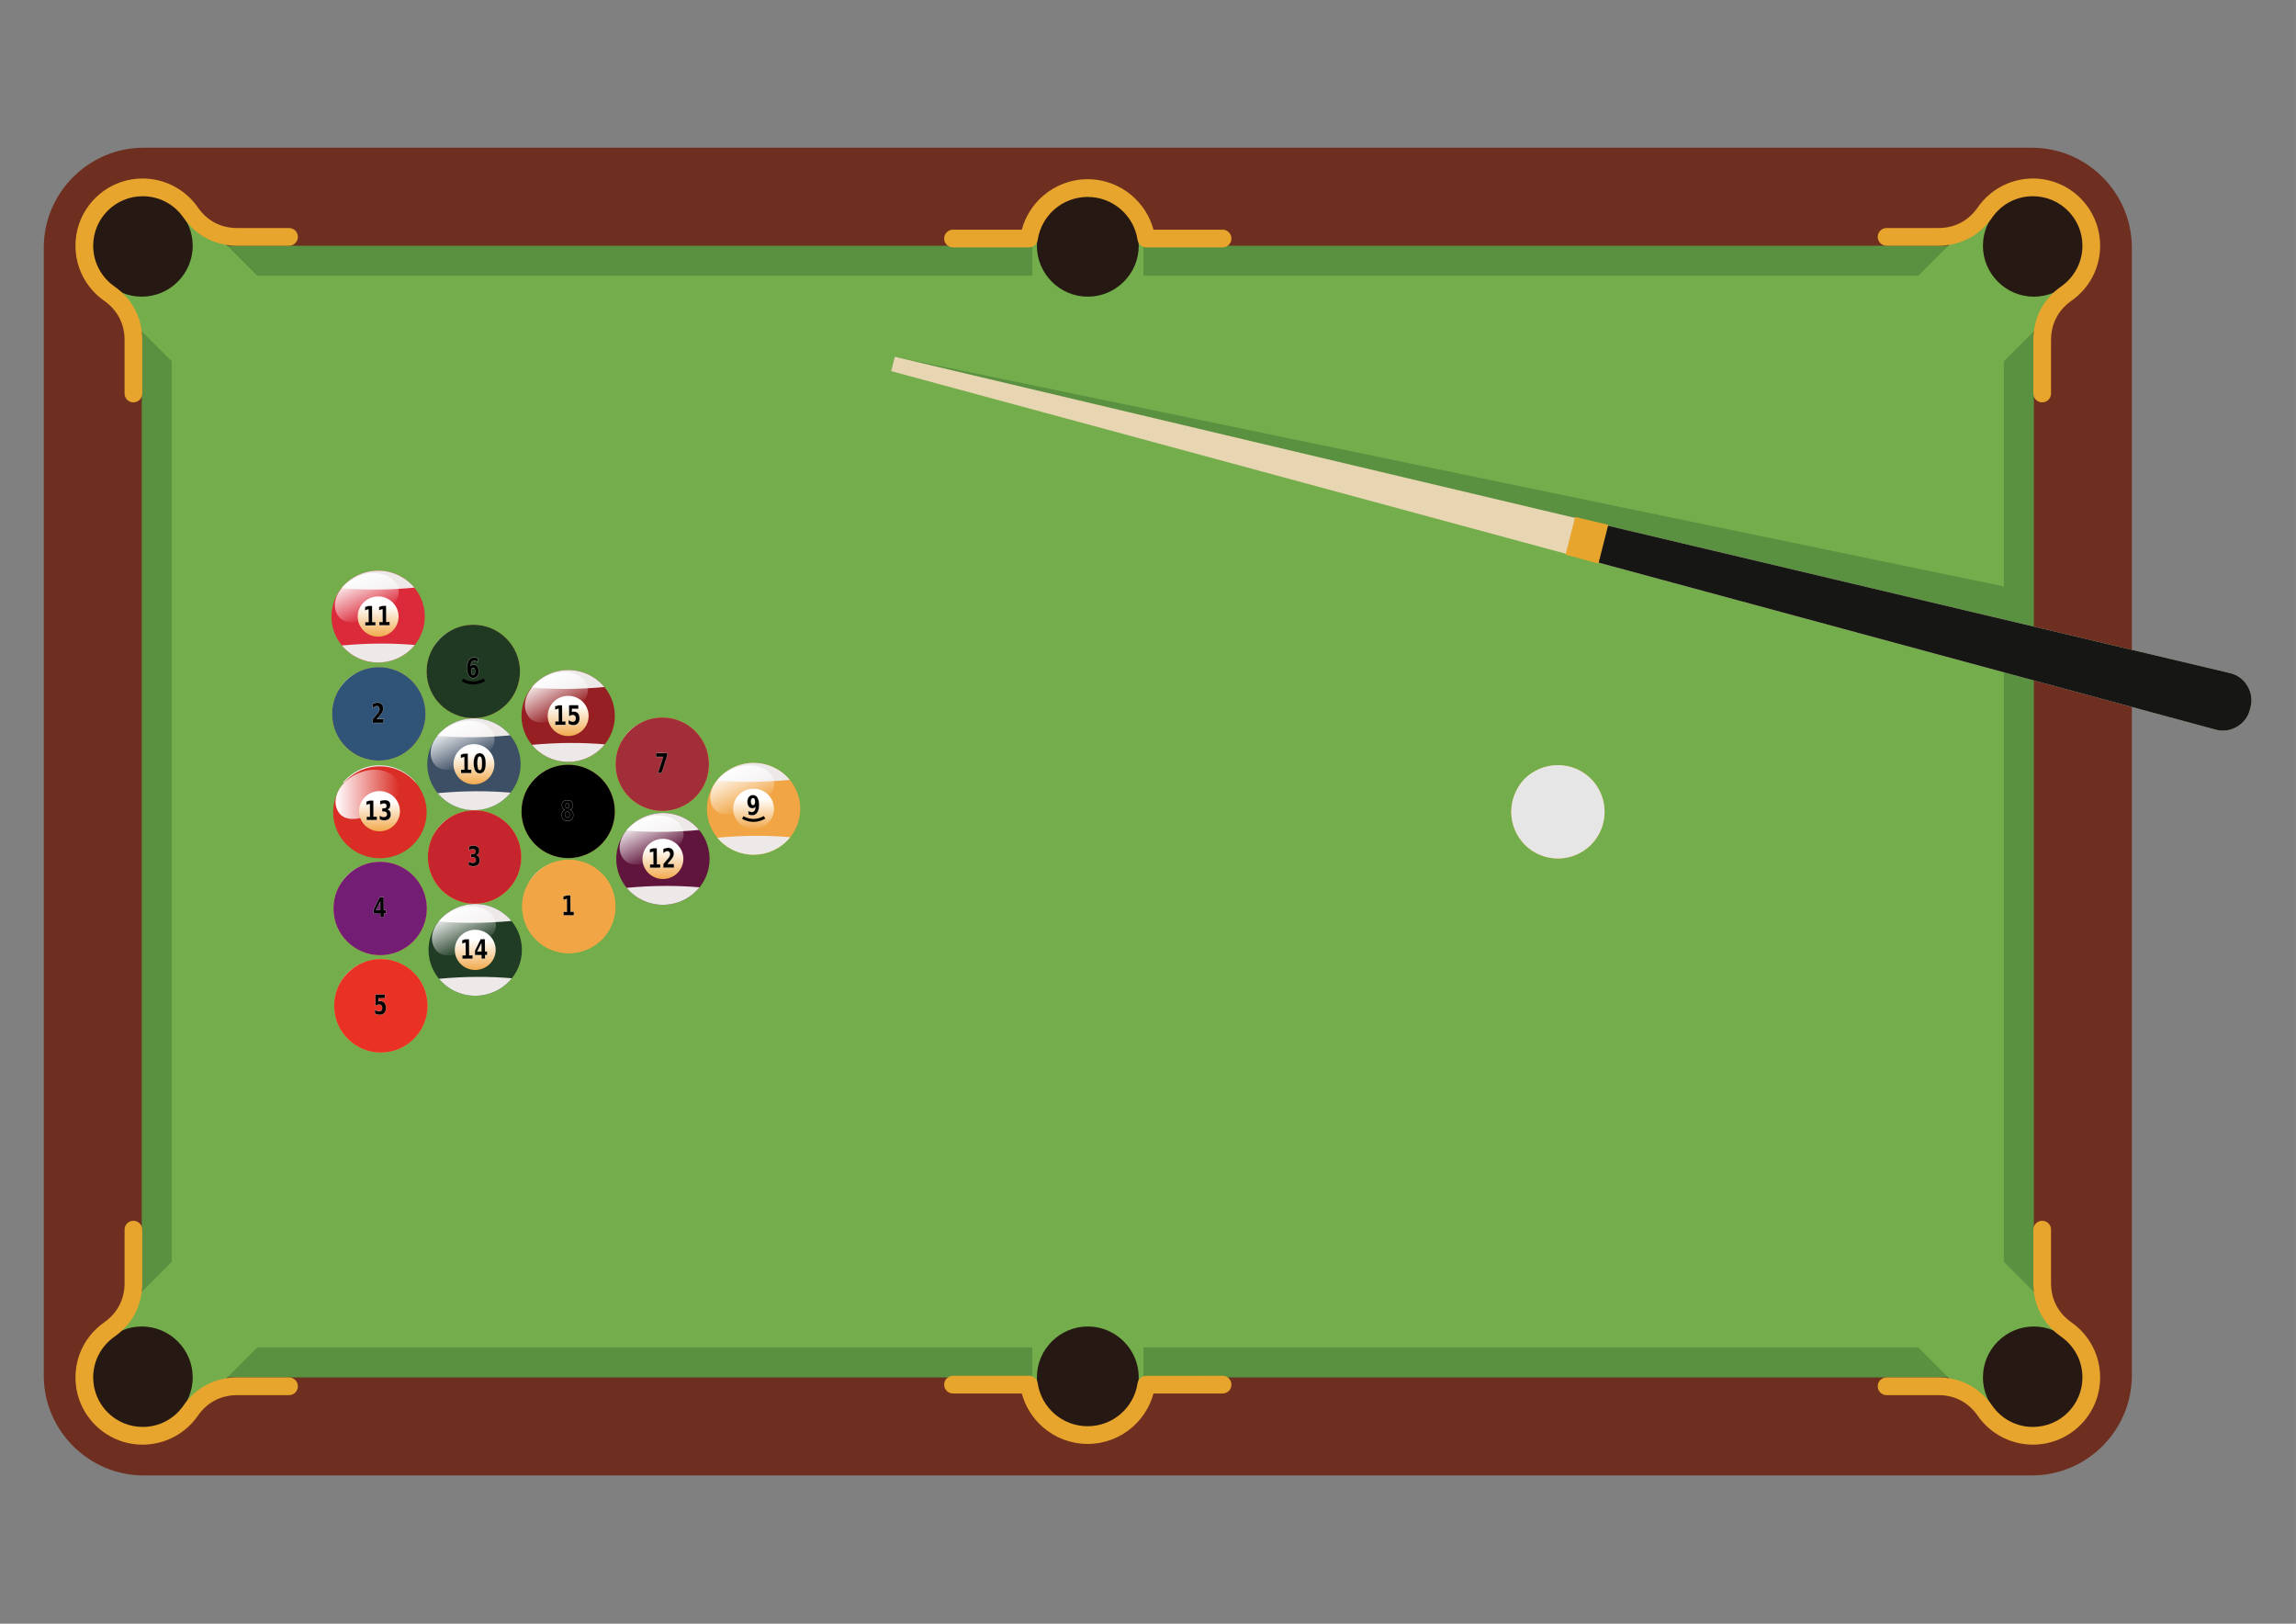 <?xml version="1.0" encoding="UTF-8"?>
<svg width="297mm" height="210mm" version="1.1" viewBox="0 0 1122.5 793.7" xmlns="http://www.w3.org/2000/svg" xmlns:xlink="http://www.w3.org/1999/xlink">
<rect x="0" y="0" width="1122.5" height="793.7" fill="#808080" stroke="none"/>
<defs>
<linearGradient id="ah" x1="-334.29" x2="-334.29" y1="400.93" y2="689.51" gradientTransform="matrix(.076 0 0 .076 209.13 492.04)" gradientUnits="userSpaceOnUse" xlink:href="#a"/>
<linearGradient id="a">
<stop stop-color="#fff" offset="0"/>
<stop stop-color="#f1a544" offset="1"/>
</linearGradient>
<linearGradient id="c" x1="-462.86" x2="-460" y1="-87.638" y2="315.22" gradientTransform="matrix(.069 -.032 .032 .069 204.33 491.17)" gradientUnits="userSpaceOnUse" xlink:href="#b"/>
<linearGradient id="b">
<stop stop-color="#fff" offset="0"/>
<stop stop-color="#fff" stop-opacity="0" offset="1"/>
</linearGradient>
<linearGradient id="u" x1="-462.86" x2="-460" y1="-87.638" y2="315.22" gradientTransform="matrix(.067 -.036 .037 .066 -710.51 425.88)" gradientUnits="userSpaceOnUse" xlink:href="#b"/>
<linearGradient id="y" x1="843.77" x2="956.73" y1="910.65" y2="910.65" gradientTransform="scale(1.144 .874)" gradientUnits="userSpaceOnUse">
<stop stop-color="#fff" offset="0"/>
<stop stop-color="#fff" stop-opacity="0" offset="1"/>
</linearGradient>
<linearGradient id="t" x1="-334.29" x2="-334.29" y1="400.93" y2="689.51" gradientTransform="matrix(.076 0 0 .075 -706.13 422.79)" gradientUnits="userSpaceOnUse" xlink:href="#a"/>
<linearGradient id="w" x1="-462.86" x2="-460" y1="-87.638" y2="315.22" gradientTransform="matrix(.069 -.032 .032 .068 -771.36 585.81)" gradientUnits="userSpaceOnUse" xlink:href="#b"/>
<linearGradient id="v" x1="-334.29" x2="-334.29" y1="400.93" y2="689.51" gradientTransform="matrix(.076 0 0 .075 -770.07 580.49)" gradientUnits="userSpaceOnUse" xlink:href="#a"/>
<linearGradient id="x" x1="-334.29" x2="-334.29" y1="400.93" y2="689.51" gradientTransform="matrix(.076 0 0 .075 -834.14 486.29)" gradientUnits="userSpaceOnUse" xlink:href="#a"/>
<linearGradient id="aa" x1="-462.86" x2="-460" y1="-87.638" y2="315.22" gradientTransform="matrix(.069 -.032 .032 .068 -644.46 524.32)" gradientUnits="userSpaceOnUse" xlink:href="#b"/>
<linearGradient id="z" x1="-334.29" x2="-334.29" y1="400.93" y2="689.51" gradientTransform="matrix(.076 0 0 .075 -642.74 519.88)" gradientUnits="userSpaceOnUse" xlink:href="#a"/>
<linearGradient id="ac" x1="-462.86" x2="-460" y1="-87.638" y2="315.22" gradientTransform="matrix(.069 -.032 .032 .068 -836.99 360.5)" gradientUnits="userSpaceOnUse" xlink:href="#b"/>
<linearGradient id="ab" x1="-334.29" x2="-334.29" y1="400.93" y2="689.51" gradientTransform="matrix(.076 0 0 .075 -834.14 354.73)" gradientUnits="userSpaceOnUse" xlink:href="#a"/>
<linearGradient id="ae" x1="-462.86" x2="-460" y1="-87.638" y2="315.22" gradientTransform="matrix(.069 -.032 .032 .068 -772.23 460.33)" gradientUnits="userSpaceOnUse" xlink:href="#b"/>
<linearGradient id="ad" x1="-334.29" x2="-334.29" y1="400.93" y2="689.51" gradientTransform="matrix(.076 0 0 .075 -770.07 455)" gradientUnits="userSpaceOnUse" xlink:href="#a"/>
<linearGradient id="ag" x1="-462.86" x2="-460" y1="-87.638" y2="315.22" gradientTransform="matrix(.069 -.032 .032 .068 -583.17 490.45)" gradientUnits="userSpaceOnUse" xlink:href="#b"/>
<linearGradient id="af" x1="-334.29" x2="-334.29" y1="400.93" y2="689.51" gradientTransform="matrix(.076 0 0 .075 -581.23 486.44)" gradientUnits="userSpaceOnUse" xlink:href="#a"/>
<linearGradient id="e" x1="-334.29" x2="-334.29" y1="400.93" y2="689.51" gradientTransform="matrix(.076 0 0 .076 -706.58 486.7)" gradientUnits="userSpaceOnUse" xlink:href="#a"/>
<linearGradient id="d" x1="-462.86" x2="-460" y1="-87.638" y2="315.22" gradientTransform="matrix(.069 -.032 .032 .069 -707.99 490.76)" gradientUnits="userSpaceOnUse" xlink:href="#b"/>
<linearGradient id="k" x1="-334.29" x2="-334.29" y1="400.93" y2="689.51" gradientTransform="matrix(.076 0 0 .076 -642.74 455.23)" gradientUnits="userSpaceOnUse" xlink:href="#a"/>
<linearGradient id="j" x1="-462.86" x2="-460" y1="-87.638" y2="315.22" gradientTransform="matrix(.069 -.032 .032 .069 -644.38 458.85)" gradientUnits="userSpaceOnUse" xlink:href="#b"/>
<linearGradient id="i" x1="-334.29" x2="-334.29" y1="400.93" y2="689.51" gradientTransform="matrix(.076 0 0 .076 -770.07 391.62)" gradientUnits="userSpaceOnUse" xlink:href="#a"/>
<linearGradient id="h" x1="-462.86" x2="-460" y1="-87.638" y2="315.22" gradientTransform="matrix(.069 -.032 .032 .069 -772.14 396.13)" gradientUnits="userSpaceOnUse" xlink:href="#b"/>
<linearGradient id="o" x1="-334.29" x2="-334.29" y1="400.93" y2="689.51" gradientTransform="matrix(.076 0 0 .076 -834.14 617.22)" gradientUnits="userSpaceOnUse" xlink:href="#a"/>
<linearGradient id="n" x1="-462.86" x2="-460" y1="-87.638" y2="315.22" gradientTransform="matrix(.069 -.032 .032 .069 -834.64 622.17)" gradientUnits="userSpaceOnUse" xlink:href="#b"/>
<linearGradient id="m" x1="-334.29" x2="-334.29" y1="400.93" y2="689.51" gradientTransform="matrix(.076 0 0 .076 -834.14 551.44)" gradientUnits="userSpaceOnUse" xlink:href="#a"/>
<linearGradient id="l" x1="-462.86" x2="-460" y1="-87.638" y2="315.22" gradientTransform="matrix(.069 -.032 .032 .069 -835.1 556.39)" gradientUnits="userSpaceOnUse" xlink:href="#b"/>
<linearGradient id="g" x1="-334.29" x2="-334.29" y1="400.93" y2="689.51" gradientTransform="matrix(.076 0 0 .076 -770.07 517.11)" gradientUnits="userSpaceOnUse" xlink:href="#a"/>
<linearGradient id="f" x1="-462.86" x2="-460" y1="-87.638" y2="315.22" gradientTransform="matrix(.069 -.032 .032 .069 -771.27 521.61)" gradientUnits="userSpaceOnUse" xlink:href="#b"/>
<linearGradient id="q" x1="-334.29" x2="-334.29" y1="400.93" y2="689.51" gradientTransform="matrix(.076 0 0 .076 -834.14 419.87)" gradientUnits="userSpaceOnUse" xlink:href="#a"/>
<linearGradient id="p" x1="-462.86" x2="-460" y1="-87.638" y2="315.22" gradientTransform="matrix(.069 -.032 .032 .069 -836.01 424.82)" gradientUnits="userSpaceOnUse" xlink:href="#b"/>
<linearGradient id="s" x1="-334.29" x2="-334.29" y1="400.93" y2="689.51" gradientTransform="matrix(.076 0 0 .076 -706.58 550.98)" gradientUnits="userSpaceOnUse" xlink:href="#a"/>
<linearGradient id="r" x1="-462.86" x2="-460" y1="-87.638" y2="315.22" gradientTransform="matrix(.069 -.032 .032 .069 -707.55 555.04)" gradientUnits="userSpaceOnUse" xlink:href="#b"/>
</defs>
<g transform="matrix(1.033 0 0 1.033 -18.711 -13.23)">
<path d="m38.822 663.71v-533.72c0-26.005 21.274-47.282 47.282-47.282h893.68c26.007 0 47.28 21.276 47.28 47.282v533.72c0 26.005-21.272 47.282-47.28 47.282h-893.68c-26.007 0-47.282-21.276-47.282-47.282" fill="#6e2f20" stroke-width="2"/>
<path d="m85.205 664.61v-535.52h895.48v535.52z" fill="#5a9141" stroke-width="2"/>
<path d="m99.399 650.42v-507.14h867.09v507.14z" fill="#74ad4b" stroke-width="2"/>
<path d="m99.399 690.92-40.501-40.499 40.501-40.503 40.499 40.503-40.499 40.499" fill="#74ad4b" stroke-width="2"/>
<path d="m109.31 664.61c0-13.276-10.827-24.101-24.101-24.101-13.278 0-24.103 10.825-24.103 24.101 0 13.274 10.825 24.103 24.103 24.103 13.274 0 24.101-10.829 24.101-24.103" fill="#261913" stroke-width="2"/>
<path d="m77.06 594.68c0-2.318 1.876-4.194 4.191-4.194 2.314 0 4.191 1.876 4.191 4.194v25.317c0 5.193-1.174 10.047-3.42 14.364-2.236 4.296-5.545 8.039-9.819 11.033-3.064 2.146-5.603 5.033-7.357 8.403-1.684 3.232-2.636 6.909-2.636 10.811 0 6.469 2.622 12.327 6.863 16.566 4.239 4.239 10.097 6.861 16.566 6.861 3.942 0 7.637-0.956 10.863-2.646 3.364-1.76 6.249-4.322 8.407-7.431 2.974-4.288 6.729-7.619 11.065-9.887 4.345-2.274 9.219-3.464 14.416-3.464h24.513c2.314 0 4.191 1.876 4.191 4.191s-1.876 4.191-4.191 4.191h-24.513c-3.872 0-7.439 0.854-10.553 2.482-3.124 1.636-5.859 4.074-8.053 7.235-2.92 4.213-6.841 7.689-11.417 10.083-4.423 2.32-9.437 3.628-14.728 3.628-8.783 0-16.736-3.558-22.493-9.315-5.757-5.757-9.317-13.71-9.317-22.493 0-5.289 1.294-10.279 3.582-14.672 2.364-4.54 5.813-8.447 10.011-11.385 3.118-2.186 5.535-4.921 7.167-8.055 1.622-3.118 2.472-6.665 2.472-10.499v-25.317" fill="#e8a52d" stroke-width="2"/>
<path d="m99.399 102.78-40.501 40.501 40.501 40.499 40.499-40.499-40.499-40.501" fill="#74ad4b" stroke-width="2"/>
<path d="m109.31 129.09c0-13.274-10.827-24.103-24.101-24.103-13.278 0-24.103 10.829-24.103 24.103 0 13.276 10.825 24.103 24.103 24.103 13.274 0 24.101-10.827 24.101-24.103" fill="#261913" stroke-width="2"/>
<path d="m77.06 199.02c0 2.312 1.876 4.191 4.191 4.191 2.314 0 4.191-1.878 4.191-4.191v-25.321c0-5.195-1.174-10.049-3.42-14.362-2.236-4.296-5.545-8.039-9.819-11.035-3.064-2.146-5.603-5.031-7.357-8.405-1.684-3.228-2.636-6.907-2.636-10.807 0-6.471 2.622-12.329 6.863-16.568 4.239-4.239 10.097-6.861 16.566-6.861 3.942 0 7.637 0.956 10.863 2.644 3.364 1.76 6.249 4.327 8.407 7.433 2.974 4.288 6.729 7.621 11.065 9.891 4.345 2.27 9.219 3.46 14.416 3.46h24.513c2.314 0 4.191-1.872 4.191-4.191 0-2.312-1.876-4.189-4.191-4.189h-24.513c-3.872 0-7.439-0.854-10.553-2.484-3.124-1.634-5.859-4.074-8.053-7.237-2.92-4.208-6.841-7.687-11.417-10.083-4.423-2.318-9.437-3.628-14.728-3.628-8.783 0-16.736 3.562-22.493 9.319-5.757 5.757-9.317 13.708-9.317 22.493 0 5.289 1.294 10.281 3.582 14.672 2.364 4.54 5.813 8.447 10.011 11.381 3.118 2.186 5.535 4.919 7.167 8.059 1.622 3.116 2.472 6.663 2.472 10.497v25.321" fill="#e8a52d" stroke-width="2"/>
<path d="m966.49 690.92 40.499-40.499-40.499-40.503-40.501 40.503 40.501 40.499" fill="#74ad4b" stroke-width="2"/>
<path d="m1004.8 664.61c0-13.276-10.827-24.101-24.103-24.101-13.274 0-24.103 10.825-24.103 24.101 0 13.274 10.829 24.103 24.103 24.103 13.276 0 24.103-10.829 24.103-24.103" fill="#261913" stroke-width="2"/>
<path d="m988.83 594.68c0-2.318-1.876-4.194-4.189-4.194-2.316 0-4.192 1.876-4.192 4.194v25.317c0 5.193 1.176 10.047 3.422 14.364 2.234 4.296 5.543 8.039 9.819 11.033 3.064 2.146 5.601 5.033 7.359 8.403 1.68 3.232 2.632 6.909 2.632 10.811 0 6.469-2.62 12.327-6.861 16.566-4.239 4.239-10.097 6.861-16.566 6.861-3.945 0-7.639-0.956-10.865-2.646-3.36-1.76-6.249-4.322-8.407-7.431-2.972-4.288-6.731-7.619-11.063-9.887-4.346-2.274-9.217-3.464-14.416-3.464h-24.515c-2.312 0-4.189 1.876-4.189 4.191s1.876 4.191 4.189 4.191h24.515c3.872 0 7.439 0.854 10.553 2.482 3.122 1.636 5.857 4.074 8.051 7.235 2.922 4.213 6.841 7.689 11.417 10.083 4.425 2.32 9.437 3.628 14.73 3.628 8.781 0 16.736-3.558 22.491-9.315 5.755-5.757 9.319-13.71 9.319-22.493 0-5.289-1.294-10.279-3.584-14.672-2.364-4.54-5.813-8.447-10.009-11.385-3.12-2.186-5.535-4.921-7.167-8.055-1.624-3.118-2.474-6.665-2.474-10.499v-25.317" fill="#e8a52d" stroke-width="2"/>
<path d="m966.49 102.78 40.499 40.501-40.499 40.499-40.501-40.499 40.501-40.501" fill="#74ad4b" stroke-width="2"/>
<path d="m1004.8 129.09c0-13.274-10.827-24.103-24.103-24.103-13.274 0-24.103 10.829-24.103 24.103 0 13.276 10.829 24.103 24.103 24.103 13.276 0 24.103-10.827 24.103-24.103" fill="#261913" stroke-width="2"/>
<path d="m988.83 199.02c0 2.312-1.876 4.191-4.189 4.191-2.316 0-4.192-1.878-4.192-4.191v-25.321c0-5.195 1.176-10.049 3.422-14.362 2.234-4.296 5.543-8.039 9.819-11.035 3.064-2.146 5.601-5.031 7.359-8.405 1.68-3.228 2.632-6.907 2.632-10.807 0-6.471-2.62-12.329-6.861-16.568-4.239-4.239-10.097-6.861-16.566-6.861-3.945 0-7.639 0.956-10.865 2.644-3.36 1.76-6.249 4.327-8.407 7.433-2.972 4.288-6.731 7.621-11.063 9.891-4.346 2.27-9.217 3.46-14.416 3.46h-24.515c-2.312 0-4.189-1.872-4.189-4.191 0-2.312 1.876-4.189 4.189-4.189h24.515c3.872 0 7.439-0.854 10.553-2.484 3.122-1.634 5.857-4.074 8.051-7.237 2.922-4.208 6.841-7.687 11.417-10.083 4.425-2.318 9.437-3.628 14.73-3.628 8.781 0 16.736 3.562 22.491 9.319 5.755 5.757 9.319 13.708 9.319 22.493 0 5.289-1.294 10.281-3.584 14.672-2.364 4.54-5.813 8.447-10.009 11.381-3.12 2.186-5.535 4.919-7.167 8.059-1.624 3.116-2.474 6.663-2.474 10.497v25.321" fill="#e8a52d" stroke-width="2"/>
<path d="m506.63 673.12v-43.245h52.632v43.245z" fill="#74ad4b" stroke-width="2"/>
<path d="m557.05 664.61c0-13.276-10.825-24.101-24.103-24.101-13.274 0-24.103 10.825-24.103 24.101 0 13.274 10.829 24.103 24.103 24.103 13.278 0 24.103-10.829 24.103-24.103" fill="#261913" stroke-width="2"/>
<path d="m469.15 672.21c-2.314 0-4.191-1.876-4.191-4.189 0-2.316 1.876-4.192 4.191-4.192h35.944c2.15 0 3.918 1.618 4.162 3.7 0.898 5.739 3.828 10.795 8.029 14.406 4.176 3.592 9.621 5.765 15.578 5.765 5.959 0 11.401-2.172 15.58-5.765 4.232-3.638 7.177-8.745 8.049-14.538 0.312-2.076 2.102-3.566 4.143-3.566l36.102-2e-3c2.314 0 4.192 1.876 4.192 4.192 0 2.312-1.878 4.189-4.192 4.189h-32.708c-1.708 6.341-5.307 11.913-10.151 16.078-5.651 4.857-12.994 7.793-21.014 7.793-8.021 0-15.362-2.936-21.012-7.793-4.847-4.165-8.441-9.737-10.149-16.078h-32.552" fill="#e8a52d" stroke-width="2"/>
<path d="m506.63 163.83v-43.243h52.632v43.243z" fill="#74ad4b" stroke-width="2"/>
<path d="m557.05 129.09c0-13.274-10.825-24.103-24.103-24.103-13.274 0-24.103 10.829-24.103 24.103 0 13.276 10.829 24.103 24.103 24.103 13.278 0 24.103-10.827 24.103-24.103" fill="#261913" stroke-width="2"/>
<path d="m469.15 121.49c-2.314 0-4.191 1.878-4.191 4.191 0 2.314 1.876 4.192 4.191 4.192h35.944c2.15 0 3.918-1.618 4.162-3.702 0.898-5.737 3.828-10.795 8.029-14.406 4.176-3.592 9.621-5.765 15.578-5.765 5.959 0 11.401 2.172 15.58 5.765 4.232 3.638 7.177 8.747 8.049 14.538 0.312 2.078 2.102 3.568 4.143 3.568l36.102 2e-3c2.314 0 4.192-1.878 4.192-4.192 0-2.312-1.878-4.191-4.192-4.191h-32.708c-1.708-6.341-5.307-11.913-10.151-16.078-5.651-4.857-12.994-7.793-21.014-7.793-8.021 0-15.362 2.936-21.012 7.793-4.847 4.165-8.441 9.737-10.149 16.078h-32.552" fill="#e8a52d" stroke-width="2"/>
<g stroke-width="2">
<path d="m966.49 290.31v24.695l-526.63-126.59 1.724-6.803 524.91 108.7" fill="#5a9141"/>
<path d="m439.86 188.42 1.726-6.803 631.88 149.68c3.592 0.848 6.373 2.872 8.283 6.029 1.912 3.152 2.42 6.557 1.514 10.135l-0.272 1.074c-0.906 3.574-2.976 6.323-6.163 8.183-3.182 1.862-6.593 2.316-10.155 1.352l-626.81-169.65" fill="#e8d5b1"/>
<path d="m772.61 260.03 300.85 71.264c3.592 0.848 6.373 2.872 8.283 6.029 1.912 3.152 2.42 6.557 1.514 10.135l-0.272 1.074c-0.906 3.574-2.976 6.323-6.163 8.183-3.182 1.862-6.593 2.316-10.155 1.352l-298.44-80.773 4.378-17.264" fill="#161715"/>
<path d="m763.6 257.44 15.67 3.714-4.651 18.324-15.546-4.205 4.527-17.834" fill="#e8a52d"/>
</g>
<g transform="matrix(.7 0 0 .7 797.26 26.201)">
<ellipse transform="rotate(-.398)" cx="-732.59" cy="588.6" rx="31.559" ry="31.564" fill="#f1a544"/>
<ellipse transform="rotate(-.398)" cx="-732.59" cy="588.6" rx="13.821" ry="13.823" fill="url(#s)"/>
<g transform="matrix(.288 -.002 .002 .288 322.64 768.94)" stroke="#f2f2f2" stroke-width=".396">
<path d="m-3661.8-613.19h14.98v-51.703l-16.296 3.268v-8.352l16.205-3.268h9.169v60.055h14.98v7.717h-39.038v-7.717z" stroke-width=".396"/>
</g>
<path d="m-715 571.49c3.965 8.497-3.845 15.727-15.173 21.015-11.328 5.288-21.885 6.631-25.85-1.866-3.965-8.497 2.003-19.673 13.332-24.96 11.328-5.288 23.726-2.686 27.691 5.811z" fill="url(#r)"/>
<ellipse transform="rotate(-.398)" cx="-732.59" cy="588.6" rx="31.559" ry="31.564" fill="#f1a544"/>
<ellipse transform="rotate(-.398)" cx="-732.59" cy="588.6" rx="13.821" ry="13.823" fill="url(#s)"/>
<path d="m-715 571.49c3.965 8.497-3.845 15.727-15.173 21.015-11.328 5.288-21.885 6.631-25.85-1.866-3.965-8.497 2.003-19.673 13.332-24.96 11.328-5.288 23.726-2.686 27.691 5.811z" fill="url(#r)"/>
<g transform="matrix(.288 -.002 .003 .39 -120.99 733.35)" stroke="#f2f2f2" stroke-width=".396">
<path d="m-2118-359.77h7.886v-22.382l-8.094 1.67v-6.077l8.048-1.67h8.489v28.458h7.886v6.169h-24.214v-6.169z" stroke-width=".396"/>
</g>
<ellipse transform="rotate(-.398)" cx="-860.15" cy="457.49" rx="31.559" ry="31.564" fill="#f1a544"/>
<ellipse transform="rotate(-.398)" cx="-860.15" cy="457.49" rx="13.821" ry="13.823" fill="url(#q)"/>
<g transform="matrix(.288 -.002 .002 .288 -319.65 566.32)" stroke="#f2f2f2" stroke-width=".396">
<path d="m-1881.5-349.74h14.98v-51.703l-16.296 3.268v-8.352l16.205-3.268h9.169v60.055h14.98v7.717h-39.038v-7.717z" stroke-width=".396"/>
</g>
<path d="m-843.46 441.28c3.965 8.497-3.845 15.727-15.173 21.015-11.328 5.288-21.885 6.631-25.85-1.866-3.965-8.497 2.003-19.673 13.332-24.96 11.328-5.288 23.726-2.686 27.691 5.811z" fill="url(#p)"/>
<ellipse transform="rotate(-.398)" cx="-860.15" cy="457.49" rx="31.559" ry="31.564" fill="#305378"/>
<ellipse transform="rotate(-.398)" cx="-860.15" cy="457.49" rx="13.821" ry="13.823" fill="url(#q)"/>
<path d="m-843.46 441.28c3.965 8.497-3.845 15.727-15.173 21.015-11.328 5.288-21.885 6.631-25.85-1.866-3.965-8.497 2.003-19.673 13.332-24.96 11.328-5.288 23.726-2.686 27.691 5.811z" fill="url(#p)"/>
<g transform="matrix(.288 -.002 .003 .39 -249.5 603.25)" stroke="#f2f2f2" stroke-width=".396">
<path d="m-2109.9-360.17h15.238v6.564h-25.165v-6.564l12.64-11.156q1.693-1.531 2.505-2.992 0.812-1.461 0.812-3.038 0-2.435-1.647-3.92-1.623-1.484-4.337-1.484-2.087 0-4.569 0.905-2.482 0.881-5.311 2.644v-7.607q3.015-0.997 5.961-1.508 2.946-0.533 5.775-0.533 6.216 0 9.649 2.737 3.456 2.737 3.456 7.631 0 2.83-1.461 5.288-1.461 2.435-6.146 6.54l-7.399 6.494z" stroke-width=".396"/>
</g>
<ellipse transform="rotate(-.398)" cx="-796.08" cy="554.73" rx="31.559" ry="31.564" fill="#f1a544"/>
<ellipse transform="rotate(-.398)" cx="-796.08" cy="554.73" rx="13.821" ry="13.823" fill="url(#g)"/>
<g transform="matrix(.288 -.002 .002 .288 -328.96 664.88)" stroke="#f2f2f2" stroke-width=".396">
<path d="m-1624.6-354.1h14.98v-51.703l-16.296 3.268v-8.352l16.205-3.268h9.169v60.055h14.98v7.717h-39.038v-7.717z" stroke-width=".396"/>
</g>
<path d="m-778.72 538.07c3.965 8.497-3.845 15.727-15.173 21.015-11.328 5.288-21.885 6.631-25.85-1.866-3.965-8.497 2.004-19.673 13.332-24.96 11.328-5.288 23.726-2.686 27.691 5.811z" fill="url(#f)"/>
<ellipse transform="rotate(-.398)" cx="-796.08" cy="554.73" rx="31.559" ry="31.564" fill="#c7252e"/>
<ellipse transform="rotate(-.398)" cx="-796.08" cy="554.73" rx="13.821" ry="13.823" fill="url(#g)"/>
<path d="m-778.72 538.07c3.965 8.497-3.845 15.727-15.173 21.015-11.328 5.288-21.885 6.631-25.85-1.866-3.965-8.497 2.004-19.673 13.332-24.96 11.328-5.288 23.726-2.686 27.691 5.811z" fill="url(#f)"/>
<g transform="matrix(.288 -.002 .003 .39 -184.48 699.91)" stroke="#f2f2f2" stroke-width=".396">
<path d="m-2101.5-372.27q3.502 0.905 5.311 3.154 1.832 2.227 1.832 5.682 0 5.149-3.943 7.839-3.943 2.667-11.504 2.667-2.667 0-5.358-0.441-2.667-0.417-5.288-1.276v-6.888q2.505 1.252 4.963 1.902 2.482 0.626 4.871 0.626 3.549 0 5.427-1.229 1.902-1.229 1.902-3.525 0-2.366-1.948-3.572-1.925-1.229-5.705-1.229h-3.572v-5.752h3.757q3.363 0 5.01-1.044 1.647-1.067 1.647-3.224 0-1.995-1.6-3.085-1.6-1.09-4.523-1.09-2.157 0-4.36 0.487t-4.383 1.438v-6.54q2.644-0.742 5.242-1.113 2.598-0.371 5.103-0.371 6.749 0 10.089 2.227 3.363 2.203 3.363 6.657 0 3.038-1.6 4.987-1.6 1.925-4.731 2.714z" stroke-width=".396"/>
</g>
<ellipse transform="rotate(-.398)" cx="-860.15" cy="589.06" rx="31.559" ry="31.564" fill="#f1a544"/>
<ellipse transform="rotate(-.398)" cx="-860.15" cy="589.06" rx="13.821" ry="13.823" fill="url(#m)"/>
<g transform="matrix(.288 -.002 .002 .288 -477.45 703.85)" stroke="#f2f2f2" stroke-width=".396">
<path d="m-1330.9-366.6h14.98v-51.703l-16.296 3.268v-8.352l16.205-3.268h9.169v60.055h14.98v7.717h-39.038v-7.717z" stroke-width=".396"/>
</g>
<path d="m-842.55 572.84c3.965 8.497-3.845 15.727-15.173 21.015-11.328 5.288-21.885 6.631-25.85-1.866-3.965-8.497 2.004-19.673 13.332-24.96 11.328-5.288 23.726-2.686 27.691 5.811z" fill="url(#l)"/>
<ellipse transform="rotate(-.398)" cx="-860.15" cy="589.06" rx="31.559" ry="31.564" fill="#741d74"/>
<ellipse transform="rotate(-.398)" cx="-860.15" cy="589.06" rx="13.821" ry="13.823" fill="url(#m)"/>
<path d="m-842.55 572.84c3.965 8.497-3.845 15.727-15.173 21.015-11.328 5.288-21.885 6.631-25.85-1.866-3.965-8.497 2.004-19.673 13.332-24.96 11.328-5.288 23.726-2.686 27.691 5.811z" fill="url(#l)"/>
<g transform="matrix(.288 -.002 .003 .39 -248.32 734.67)" stroke="#f2f2f2" stroke-width=".396">
<path d="m-2106.1-380.88-9.788 14.496h9.788zm-1.484-7.352h9.927v21.848h4.94v6.471h-4.94v6.309h-8.442v-6.309h-15.354v-7.654l13.87-20.665z" stroke-width=".396"/>
</g>
<ellipse transform="rotate(-.398)" cx="-860.15" cy="654.84" rx="31.559" ry="31.564" fill="#f1a544"/>
<ellipse transform="rotate(-.398)" cx="-860.15" cy="654.84" rx="13.821" ry="13.823" fill="url(#o)"/>
<g transform="matrix(.288 -.002 .002 .288 -571.6 770.29)" stroke="#f2f2f2" stroke-width=".396">
<path d="m-1002.7-366.6h14.98v-51.703l-16.296 3.268v-8.352l16.205-3.268h9.169v60.055h14.98v7.717h-39.038v-7.717z" stroke-width=".396"/>
</g>
<path d="m-842.09 638.62c3.965 8.497-3.845 15.727-15.173 21.015-11.328 5.288-21.885 6.631-25.85-1.866-3.965-8.497 2.003-19.673 13.332-24.96 11.328-5.288 23.726-2.686 27.691 5.811z" fill="url(#n)"/>
<ellipse transform="rotate(-.398)" cx="-860.15" cy="654.84" rx="31.559" ry="31.564" fill="#e93125"/>
<ellipse transform="rotate(-.398)" cx="-860.15" cy="654.84" rx="13.821" ry="13.823" fill="url(#o)"/>
<path d="m-842.09 638.62c3.965 8.497-3.845 15.727-15.173 21.015-11.328 5.288-21.885 6.631-25.85-1.866-3.965-8.497 2.003-19.673 13.332-24.96 11.328-5.288 23.726-2.686 27.691 5.811z" fill="url(#n)"/>
<g transform="matrix(.288 -.002 .003 .39 -247.95 800.33)" stroke="#f2f2f2" stroke-width=".396">
<path d="m-2118.6-388.23h22.196v6.564h-15.076v5.358q1.02-0.278 2.041-0.417 1.044-0.162 2.157-0.162 6.332 0 9.857 3.178 3.525 3.154 3.525 8.813 0 5.613-3.85 8.79-3.827 3.178-10.646 3.178-2.946 0-5.845-0.58-2.876-0.557-5.729-1.716v-7.028q2.83 1.623 5.358 2.435 2.551 0.812 4.801 0.812 3.247 0 5.103-1.577 1.879-1.6 1.879-4.314 0-2.737-1.879-4.314-1.855-1.577-5.103-1.577-1.925 0-4.105 0.51-2.18 0.487-4.685 1.531v-19.482z" stroke-width=".396"/>
</g>
<ellipse transform="rotate(-.398)" cx="-796.08" cy="429.25" rx="31.559" ry="31.564" fill="#f1a544"/>
<ellipse transform="rotate(-.398)" cx="-796.08" cy="429.25" rx="13.821" ry="13.823" fill="url(#i)"/>
<g transform="matrix(.288 -.002 .002 .288 -509.1 544.25)" stroke="#f2f2f2" stroke-width=".396">
<path d="m-1002.7-366.6h14.98v-51.703l-16.296 3.268v-8.352l16.205-3.268h9.169v60.055h14.98v7.717h-39.038v-7.717z" stroke-width=".396"/>
</g>
<path d="m-779.59 412.59c3.965 8.497-3.845 15.727-15.173 21.015-11.328 5.288-21.885 6.631-25.85-1.866-3.965-8.497 2.003-19.673 13.332-24.96 11.328-5.288 23.726-2.686 27.691 5.811z" fill="url(#h)"/>
<ellipse transform="rotate(-.398)" cx="-796.08" cy="429.25" rx="31.559" ry="31.564" fill="#203923"/>
<ellipse transform="rotate(-.398)" cx="-796.08" cy="429.25" rx="13.821" ry="13.823" fill="url(#i)"/>
<path d="m-779.59 412.59c3.965 8.497-3.845 15.727-15.173 21.015-11.328 5.288-21.885 6.631-25.85-1.866-3.965-8.497 2.003-19.673 13.332-24.96 11.328-5.288 23.726-2.686 27.691 5.811z" fill="url(#h)"/>
<g transform="matrix(.288 -.002 .003 .39 -185.46 572.7)" stroke="#f2f2f2" stroke-width=".396">
<path d="m-2106.4-370.7q-2.343 0-3.525 1.531-1.16 1.508-1.16 4.546t1.16 4.569q1.183 1.508 3.525 1.508 2.366 0 3.525-1.508 1.183-1.531 1.183-4.569t-1.183-4.546q-1.16-1.531-3.525-1.531zm11.04-16.63v6.401q-2.203-1.044-4.152-1.531-1.948-0.51-3.804-0.51-3.989 0-6.216 2.227-2.227 2.203-2.598 6.564 1.531-1.137 3.317-1.693 1.786-0.58 3.897-0.58 5.311 0 8.558 3.108 3.27 3.108 3.27 8.141 0 5.566-3.641 8.929-3.641 3.34-9.764 3.34-6.749 0-10.46-4.546-3.688-4.569-3.688-12.942 0-8.582 4.314-13.475 4.337-4.917 11.875-4.917 2.389 0 4.639 0.371 2.25 0.371 4.453 1.113z" stroke-width=".396"/>
</g>
</g>
<path d="m237.03 334.57s4.628 3.245 10.282-0.071" fill="none" stroke="#000" stroke-width="1.413"/>
<g transform="matrix(.7 0 0 .7 797.26 26.201)">
<ellipse transform="rotate(-.398)" cx="-668.75" cy="492.85" rx="31.559" ry="31.564" fill="#f1a544"/>
<ellipse transform="rotate(-.398)" cx="-668.75" cy="492.85" rx="13.821" ry="13.823" fill="url(#k)"/>
<g transform="matrix(.288 -.002 .002 .288 -381.34 606.97)" stroke="#f2f2f2" stroke-width=".396">
<path d="m-1002.7-366.6h14.98v-51.703l-16.296 3.268v-8.352l16.205-3.268h9.169v60.055h14.98v7.717h-39.038v-7.717z" stroke-width=".396"/>
</g>
<path d="m-651.83 475.31c3.965 8.497-3.845 15.727-15.173 21.015-11.328 5.288-21.885 6.631-25.85-1.866-3.965-8.497 2.004-19.673 13.332-24.96 11.328-5.288 23.726-2.686 27.691 5.811z" fill="url(#j)"/>
<ellipse transform="rotate(-.398)" cx="-668.75" cy="492.85" rx="31.559" ry="31.564" fill="#a12e39"/>
<ellipse transform="rotate(-.398)" cx="-668.75" cy="492.85" rx="13.821" ry="13.823" fill="url(#k)"/>
<path d="m-651.83 475.31c3.965 8.497-3.845 15.727-15.173 21.015-11.328 5.288-21.885 6.631-25.85-1.866-3.965-8.497 2.004-19.673 13.332-24.96 11.328-5.288 23.726-2.686 27.691 5.811z" fill="url(#j)"/>
<g transform="matrix(.288 -.002 .003 .39 -57.664 637.15)" stroke="#f2f2f2" stroke-width=".396">
<path d="m-2120.4-388.23h26.092v5.033l-13.498 29.595h-8.697l12.78-28.064h-16.676v-6.564z" stroke-width=".396"/>
</g>
<ellipse transform="rotate(-.398)" cx="-732.59" cy="524.32" rx="31.559" ry="31.564" fill="#f1a544"/>
<ellipse transform="rotate(-.398)" cx="-732.59" cy="524.32" rx="13.821" ry="13.823" fill="url(#e)"/>
<g transform="matrix(.288 -.002 .002 .288 -191.64 632.26)" stroke="#f2f2f2" stroke-width=".396">
<path d="m-1881.5-349.74h14.98v-51.703l-16.296 3.268v-8.352l16.205-3.268h9.169v60.055h14.98v7.717h-39.038v-7.717z" stroke-width=".396"/>
</g>
<path d="m-715.44 507.21c3.965 8.497-3.845 15.727-15.173 21.015-11.328 5.288-21.885 6.631-25.85-1.866-3.965-8.497 2.003-19.673 13.332-24.96 11.328-5.288 23.726-2.686 27.691 5.811z" fill="url(#d)"/>
<ellipse transform="rotate(-.398)" cx="-732.59" cy="524.32" rx="31.559" ry="31.564"/>
<ellipse transform="rotate(-.398)" cx="-732.59" cy="524.32" rx="13.821" ry="13.823" fill="url(#e)"/>
<path d="m-715.44 507.21c3.965 8.497-3.845 15.727-15.173 21.015-11.328 5.288-21.885 6.631-25.85-1.866-3.965-8.497 2.003-19.673 13.332-24.96 11.328-5.288 23.726-2.686 27.691 5.811z" fill="url(#d)"/>
<g transform="matrix(.288 -.002 .003 .39 -121.48 669.19)" stroke="#f2f2f2" stroke-width=".396">
<path d="m-2107.1-369.09q-2.505 0-3.85 1.368-1.345 1.368-1.345 3.92t1.345 3.92q1.345 1.345 3.85 1.345 2.482 0 3.804-1.345 1.322-1.368 1.322-3.92 0-2.575-1.322-3.92-1.322-1.368-3.804-1.368zm-6.517-2.946q-3.154-0.951-4.755-2.922-1.6-1.971-1.6-4.917 0-4.383 3.27-6.68t9.602-2.296q6.285 0 9.556 2.296 3.27 2.273 3.27 6.68 0 2.946-1.623 4.917-1.6 1.971-4.755 2.922 3.525 0.974 5.311 3.178 1.809 2.18 1.809 5.52 0 5.149-3.433 7.793-3.409 2.621-10.136 2.621-6.749 0-10.205-2.621-3.433-2.644-3.433-7.793 0-3.34 1.786-5.52 1.809-2.203 5.334-3.178zm2.087-6.935q0 2.064 1.137 3.178 1.16 1.113 3.293 1.113 2.087 0 3.224-1.113 1.137-1.113 1.137-3.178t-1.137-3.154q-1.136-1.113-3.224-1.113-2.134 0-3.293 1.113-1.137 1.113-1.137 3.154z" stroke-width=".396"/>
</g>
<ellipse transform="rotate(-.398)" cx="-607.23" cy="523.42" rx="31.559" ry="31.028" fill="#f1a544"/>
<path d="m-603.82 496.6c-9.577 0.078-18.601 4.427-24.53 11.822 14.755 1.267 30.918 1.365 49.252-0.342-6.038-7.321-15.135-11.545-24.722-11.48z" fill="#eee9e9"/>
<path d="m-603.35 558.65c9.577-0.078 18.601-4.427 24.53-11.822-14.755-1.267-30.918-1.365-49.252 0.342 6.038 7.321 15.135 11.545 24.722 11.48z" fill="#eee9e9"/>
<path d="m-590.63 506.63c3.964 8.353-3.846 15.461-15.175 20.66-11.329 5.199-21.886 6.521-25.85-1.832-3.964-8.353 2.006-19.339 13.335-24.538 11.329-5.199 23.726-2.643 27.691 5.71z" fill="url(#ag)"/>
<ellipse transform="rotate(-.398)" cx="-607.23" cy="523.42" rx="13.821" ry="13.588" fill="url(#af)"/>
<g transform="matrix(.288 -.002 .003 .383 4.212 662.98)" stroke="#f2f2f2" stroke-width=".396">
<path d="m-2118.8-354.37v-6.401q2.134 0.997 4.082 1.508 1.948 0.487 3.85 0.487 3.989 0 6.216-2.203 2.227-2.227 2.621-6.587-1.577 1.16-3.363 1.74-1.786 0.58-3.873 0.58-5.311 0-8.582-3.085-3.247-3.108-3.247-8.164 0-5.59 3.618-8.953 3.641-3.363 9.741-3.363 6.772 0 10.483 4.569 3.711 4.569 3.711 12.919 0 8.582-4.337 13.499-4.337 4.894-11.898 4.894-2.435 0-4.662-0.371-2.227-0.348-4.36-1.067zm11.017-16.676q2.342 0 3.525-1.508 1.183-1.531 1.183-4.569 0-3.015-1.183-4.546-1.183-1.531-3.525-1.531t-3.525 1.531-1.183 4.546q0 3.038 1.183 4.569 1.183 1.508 3.525 1.508z" stroke-width=".396"/>
</g>
</g>
<path d="m369.67 399.63s4.628 3.19 10.282-0.071" fill="none" stroke="#000" stroke-width="1.401"/>
<g transform="matrix(.7 0 0 .7 797.26 26.201)">
<ellipse transform="rotate(-.398)" cx="-796.08" cy="491.99" rx="31.559" ry="31.028" fill="#3d4f64"/>
<path d="m-792.87 466.48c-9.577 0.078-18.601 4.427-24.53 11.822 14.755 1.267 30.918 1.365 49.252-0.342-6.038-7.321-15.135-11.545-24.722-11.48z" fill="#eee9e9"/>
<path d="m-792.41 528.53c9.577-0.078 18.601-4.427 24.53-11.822-14.755-1.267-30.918-1.365-49.252 0.342 6.038 7.321 15.135 11.545 24.722 11.48z" fill="#eee9e9"/>
<path d="m-779.68 476.51c3.964 8.353-3.846 15.461-15.175 20.66-11.329 5.199-21.886 6.521-25.85-1.832-3.964-8.353 2.006-19.339 13.335-24.538 11.329-5.199 23.726-2.643 27.691 5.71z" fill="url(#ae)"/>
<ellipse transform="rotate(-.398)" cx="-796.08" cy="491.99" rx="13.821" ry="13.588" fill="url(#ad)"/>
<g transform="matrix(.288 -.002 .003 .383 -190.31 634.76)" stroke="#f2f2f2" stroke-width=".396">
<path d="m-2118-359.77h7.886v-22.382l-8.094 1.67v-6.077l8.048-1.67h8.489v28.458h7.886v6.169h-24.214v-6.169z"/>
<path d="m-2068.7-370.95q0-6.494-1.229-9.138-1.206-2.667-4.082-2.667t-4.105 2.667q-1.229 2.644-1.229 9.138 0 6.564 1.229 9.254 1.229 2.69 4.105 2.69 2.853 0 4.082-2.69 1.229-2.69 1.229-9.254zm8.929 0.07q0 8.605-3.711 13.29-3.711 4.662-10.53 4.662-6.842 0-10.553-4.662-3.711-4.685-3.711-13.29 0-8.628 3.711-13.29 3.711-4.685 10.553-4.685 6.819 0 10.53 4.685 3.711 4.662 3.711 13.29z"/>
</g>
<ellipse transform="rotate(-.398)" cx="-860.15" cy="391.71" rx="31.559" ry="31.028" fill="#db2a3a"/>
<path d="m-857.64 366.65c-9.577 0.078-18.601 4.427-24.53 11.822 14.755 1.267 30.918 1.365 49.252-0.342-6.038-7.321-15.135-11.545-24.722-11.48z" fill="#eee9e9"/>
<path d="m-857.17 428.7c9.577-0.078 18.601-4.427 24.53-11.822-14.755-1.267-30.918-1.365-49.252 0.342 6.038 7.321 15.135 11.545 24.722 11.48z" fill="#eee9e9"/>
<path d="m-844.45 376.68c3.964 8.353-3.846 15.461-15.175 20.66-11.329 5.199-21.886 6.521-25.85-1.832-3.964-8.353 2.006-19.339 13.335-24.538 11.329-5.199 23.726-2.643 27.691 5.71z" fill="url(#ac)"/>
<ellipse transform="rotate(-.398)" cx="-860.15" cy="391.71" rx="13.821" ry="13.588" fill="url(#ab)"/>
<g transform="matrix(.288 -.002 .003 .383 -255.07 534.93)" stroke="#f2f2f2" stroke-width=".396">
<path d="m-2118-359.77h7.886v-22.382l-8.094 1.67v-6.077l8.048-1.67h8.489v28.458h7.886v6.169h-24.214v-6.169z"/>
<path d="m-2085-359.77h7.886v-22.382l-8.095 1.67v-6.077l8.048-1.67h8.489v28.458h7.886v6.169h-24.214v-6.169z"/>
</g>
<ellipse transform="rotate(-.398)" cx="-668.75" cy="556.86" rx="31.559" ry="31.028" fill="#60153c"/>
<path d="m-665.1 530.46c-9.577 0.078-18.601 4.427-24.53 11.822 14.755 1.267 30.918 1.365 49.252-0.342-6.038-7.321-15.135-11.545-24.722-11.48z" fill="#eee9e9"/>
<path d="m-664.64 592.52c9.577-0.078 18.601-4.427 24.53-11.822-14.755-1.267-30.918-1.365-49.252 0.342 6.038 7.321 15.135 11.545 24.722 11.48z" fill="#eee9e9"/>
<path d="m-651.91 540.5c3.964 8.353-3.846 15.461-15.175 20.66-11.329 5.199-21.886 6.521-25.85-1.832-3.964-8.353 2.006-19.339 13.335-24.538 11.329-5.199 23.726-2.643 27.691 5.71z" fill="url(#aa)"/>
<ellipse transform="rotate(-.398)" cx="-668.75" cy="556.86" rx="13.821" ry="13.588" fill="url(#z)"/>
<g transform="matrix(.288 -.002 .003 .383 -62.536 698.74)" stroke="#f2f2f2" stroke-width=".396">
<path d="m-2118-359.77h7.886v-22.382l-8.094 1.67v-6.077l8.048-1.67h8.489v28.458h7.886v6.169h-24.214v-6.169z"/>
<path d="m-2076.9-360.17h15.238v6.564h-25.165v-6.564l12.64-11.156q1.693-1.531 2.505-2.992 0.812-1.461 0.812-3.038 0-2.435-1.647-3.92-1.624-1.484-4.337-1.484-2.087 0-4.569 0.905-2.482 0.881-5.311 2.644v-7.607q3.015-0.997 5.961-1.508 2.946-0.533 5.775-0.533 6.216 0 9.648 2.737 3.456 2.737 3.456 7.631 0 2.83-1.461 5.288-1.461 2.435-6.146 6.54l-7.399 6.494z"/>
</g>
<path d="m-856.72 498.21c-9.577 0.078-18.601 4.427-24.53 11.822 14.755 1.267 30.918 1.365 49.252-0.342-6.038-7.321-15.135-11.545-24.722-11.48z" fill="#eee9e9"/>
<path d="m-856.26 560.26c9.577-0.077 18.601-4.427 24.53-11.822-14.755-1.267-30.918-1.365-49.252 0.342 6.038 7.321 15.135 11.545 24.722 11.48z" fill="#eee9e9"/>
<g transform="matrix(.336 -.002 .002 .336 -1212.3 235.87)">
<ellipse cx="1054.5" cy="881.62" rx="94.065" ry="92.468" fill="#da2d26"/>
<path d="m1091.6 821.33c11.643 24.974-11.784 45.995-45.658 61.255-33.873 15.26-65.366 18.98-77.009-5.993-11.643-24.974 6.379-57.59 40.252-72.85s70.772-7.386 82.414 17.588z" fill="url(#y)"/>
</g>
<ellipse transform="rotate(-.398)" cx="-860.15" cy="523.28" rx="13.821" ry="13.588" fill="url(#x)"/>
<g transform="matrix(.288 -.002 .003 .383 -254.16 666.49)" stroke="#f2f2f2" stroke-width=".396">
<path d="m-2118-359.77h7.886v-22.382l-8.094 1.67v-6.077l8.048-1.67h8.489v28.458h7.886v6.169h-24.214v-6.169z"/>
<path d="m-2068.4-372.27q3.502 0.905 5.311 3.154 1.832 2.227 1.832 5.682 0 5.149-3.943 7.839-3.943 2.667-11.504 2.667-2.667 0-5.358-0.441-2.667-0.417-5.288-1.276v-6.888q2.505 1.252 4.963 1.902 2.482 0.626 4.871 0.626 3.549 0 5.427-1.229 1.902-1.229 1.902-3.525 0-2.366-1.948-3.572-1.925-1.229-5.706-1.229h-3.572v-5.752h3.757q3.363 0 5.01-1.044 1.647-1.067 1.647-3.224 0-1.995-1.6-3.085t-4.523-1.09q-2.157 0-4.36 0.487-2.203 0.487-4.384 1.438v-6.54q2.644-0.742 5.242-1.113 2.598-0.371 5.103-0.371 6.749 0 10.089 2.227 3.363 2.203 3.363 6.657 0 3.038-1.6 4.987-1.6 1.925-4.731 2.714z"/>
</g>
<ellipse transform="rotate(-.398)" cx="-796.08" cy="617.47" rx="31.559" ry="31.028" fill="#203c25"/>
<path d="m-792 591.95c-9.577 0.078-18.601 4.427-24.53 11.822 14.755 1.267 30.918 1.365 49.252-0.342-6.038-7.321-15.135-11.545-24.722-11.48z" fill="#eee9e9"/>
<path d="m-791.54 654.01c9.577-0.078 18.601-4.427 24.53-11.822-14.755-1.267-30.918-1.365-49.252 0.342 6.038 7.321 15.135 11.545 24.722 11.48z" fill="#eee9e9"/>
<path d="m-778.81 601.99c3.964 8.353-3.846 15.461-15.175 20.66-11.329 5.199-21.886 6.521-25.85-1.832-3.964-8.353 2.006-19.339 13.335-24.538 11.329-5.199 23.726-2.643 27.691 5.71z" fill="url(#w)"/>
<ellipse transform="rotate(-.398)" cx="-796.08" cy="617.47" rx="13.821" ry="13.588" fill="url(#v)"/>
<g transform="matrix(.288 -.002 .003 .383 -189.44 760.24)" stroke="#f2f2f2" stroke-width=".396">
<path d="m-2118-359.77h7.886v-22.382l-8.094 1.67v-6.077l8.048-1.67h8.489v28.458h7.886v6.169h-24.214v-6.169z"/>
<path d="m-2073.1-380.88-9.788 14.496h9.788zm-1.484-7.352h9.927v21.848h4.94v6.471h-4.94v6.309h-8.442v-6.309h-15.354v-7.654l13.87-20.665z"/>
</g>
<ellipse transform="rotate(-.398)" cx="-732.14" cy="459.77" rx="31.559" ry="31.028" fill="#961f23"/>
<path d="m-729.16 433.82c-9.577 0.078-18.601 4.427-24.53 11.822 14.755 1.267 30.918 1.365 49.252-0.342-6.038-7.321-15.135-11.545-24.722-11.48z" fill="#eee9e9"/>
<path d="m-728.7 495.87c9.577-0.078 18.601-4.427 24.53-11.822-14.755-1.267-30.918-1.365-49.252 0.342 6.038 7.321 15.135 11.545 24.722 11.48z" fill="#eee9e9"/>
<path d="m-716.88 442.51c4.503 8.075-2.826 15.68-13.79 21.61-10.964 5.93-21.412 7.94-25.915-0.135-4.503-8.075 0.735-19.429 11.7-25.359 10.964-5.93 23.502-4.191 28.005 3.884z" fill="url(#u)"/>
<ellipse transform="rotate(-.398)" cx="-732.14" cy="459.77" rx="13.821" ry="13.588" fill="url(#t)"/>
<g transform="matrix(.288 -.002 .003 .383 -126.6 602.1)" stroke="#f2f2f2" stroke-width=".396">
<path d="m-2118-359.77h7.886v-22.382l-8.094 1.67v-6.077l8.048-1.67h8.489v28.458h7.886v6.169h-24.214v-6.169z"/>
<path d="m-2085.5-388.23h22.196v6.564h-15.076v5.358q1.02-0.278 2.041-0.417 1.044-0.162 2.157-0.162 6.332 0 9.857 3.178 3.525 3.154 3.525 8.813 0 5.613-3.85 8.79-3.827 3.178-10.646 3.178-2.946 0-5.845-0.58-2.876-0.557-5.729-1.716v-7.028q2.83 1.623 5.358 2.435 2.551 0.812 4.801 0.812 3.247 0 5.103-1.577 1.879-1.6 1.879-4.314 0-2.737-1.879-4.314-1.855-1.577-5.103-1.577-1.925 0-4.105 0.51-2.18 0.487-4.685 1.531v-19.482z"/>
</g>
</g>
<g transform="matrix(.7 0 0 .7 627.26 26.201)">
<ellipse cx="183.12" cy="529.66" rx="31.559" ry="31.564" fill="#f1a544"/>
<ellipse cx="183.12" cy="529.66" rx="13.821" ry="13.823" fill="url(#ah)"/>
<path d="m196.76 507.58c3.906 8.525-3.954 15.7-15.318 20.909-11.365 5.209-21.931 6.479-25.837-2.046-3.906-8.525 2.14-19.658 13.505-24.867s23.744-2.521 27.65 6.004z" fill="url(#c)"/>
<ellipse cx="183.12" cy="529.66" rx="31.559" ry="31.564" fill="#e6e6e6"/>
<path d="m196.76 507.58c3.906 8.525-3.954 15.7-15.318 20.909-11.365 5.209-21.931 6.479-25.837-2.046-3.906-8.525 2.14-19.658 13.505-24.867s23.744-2.521 27.65 6.004z" fill="url(#c)"/>
</g>
</g>
</svg>
